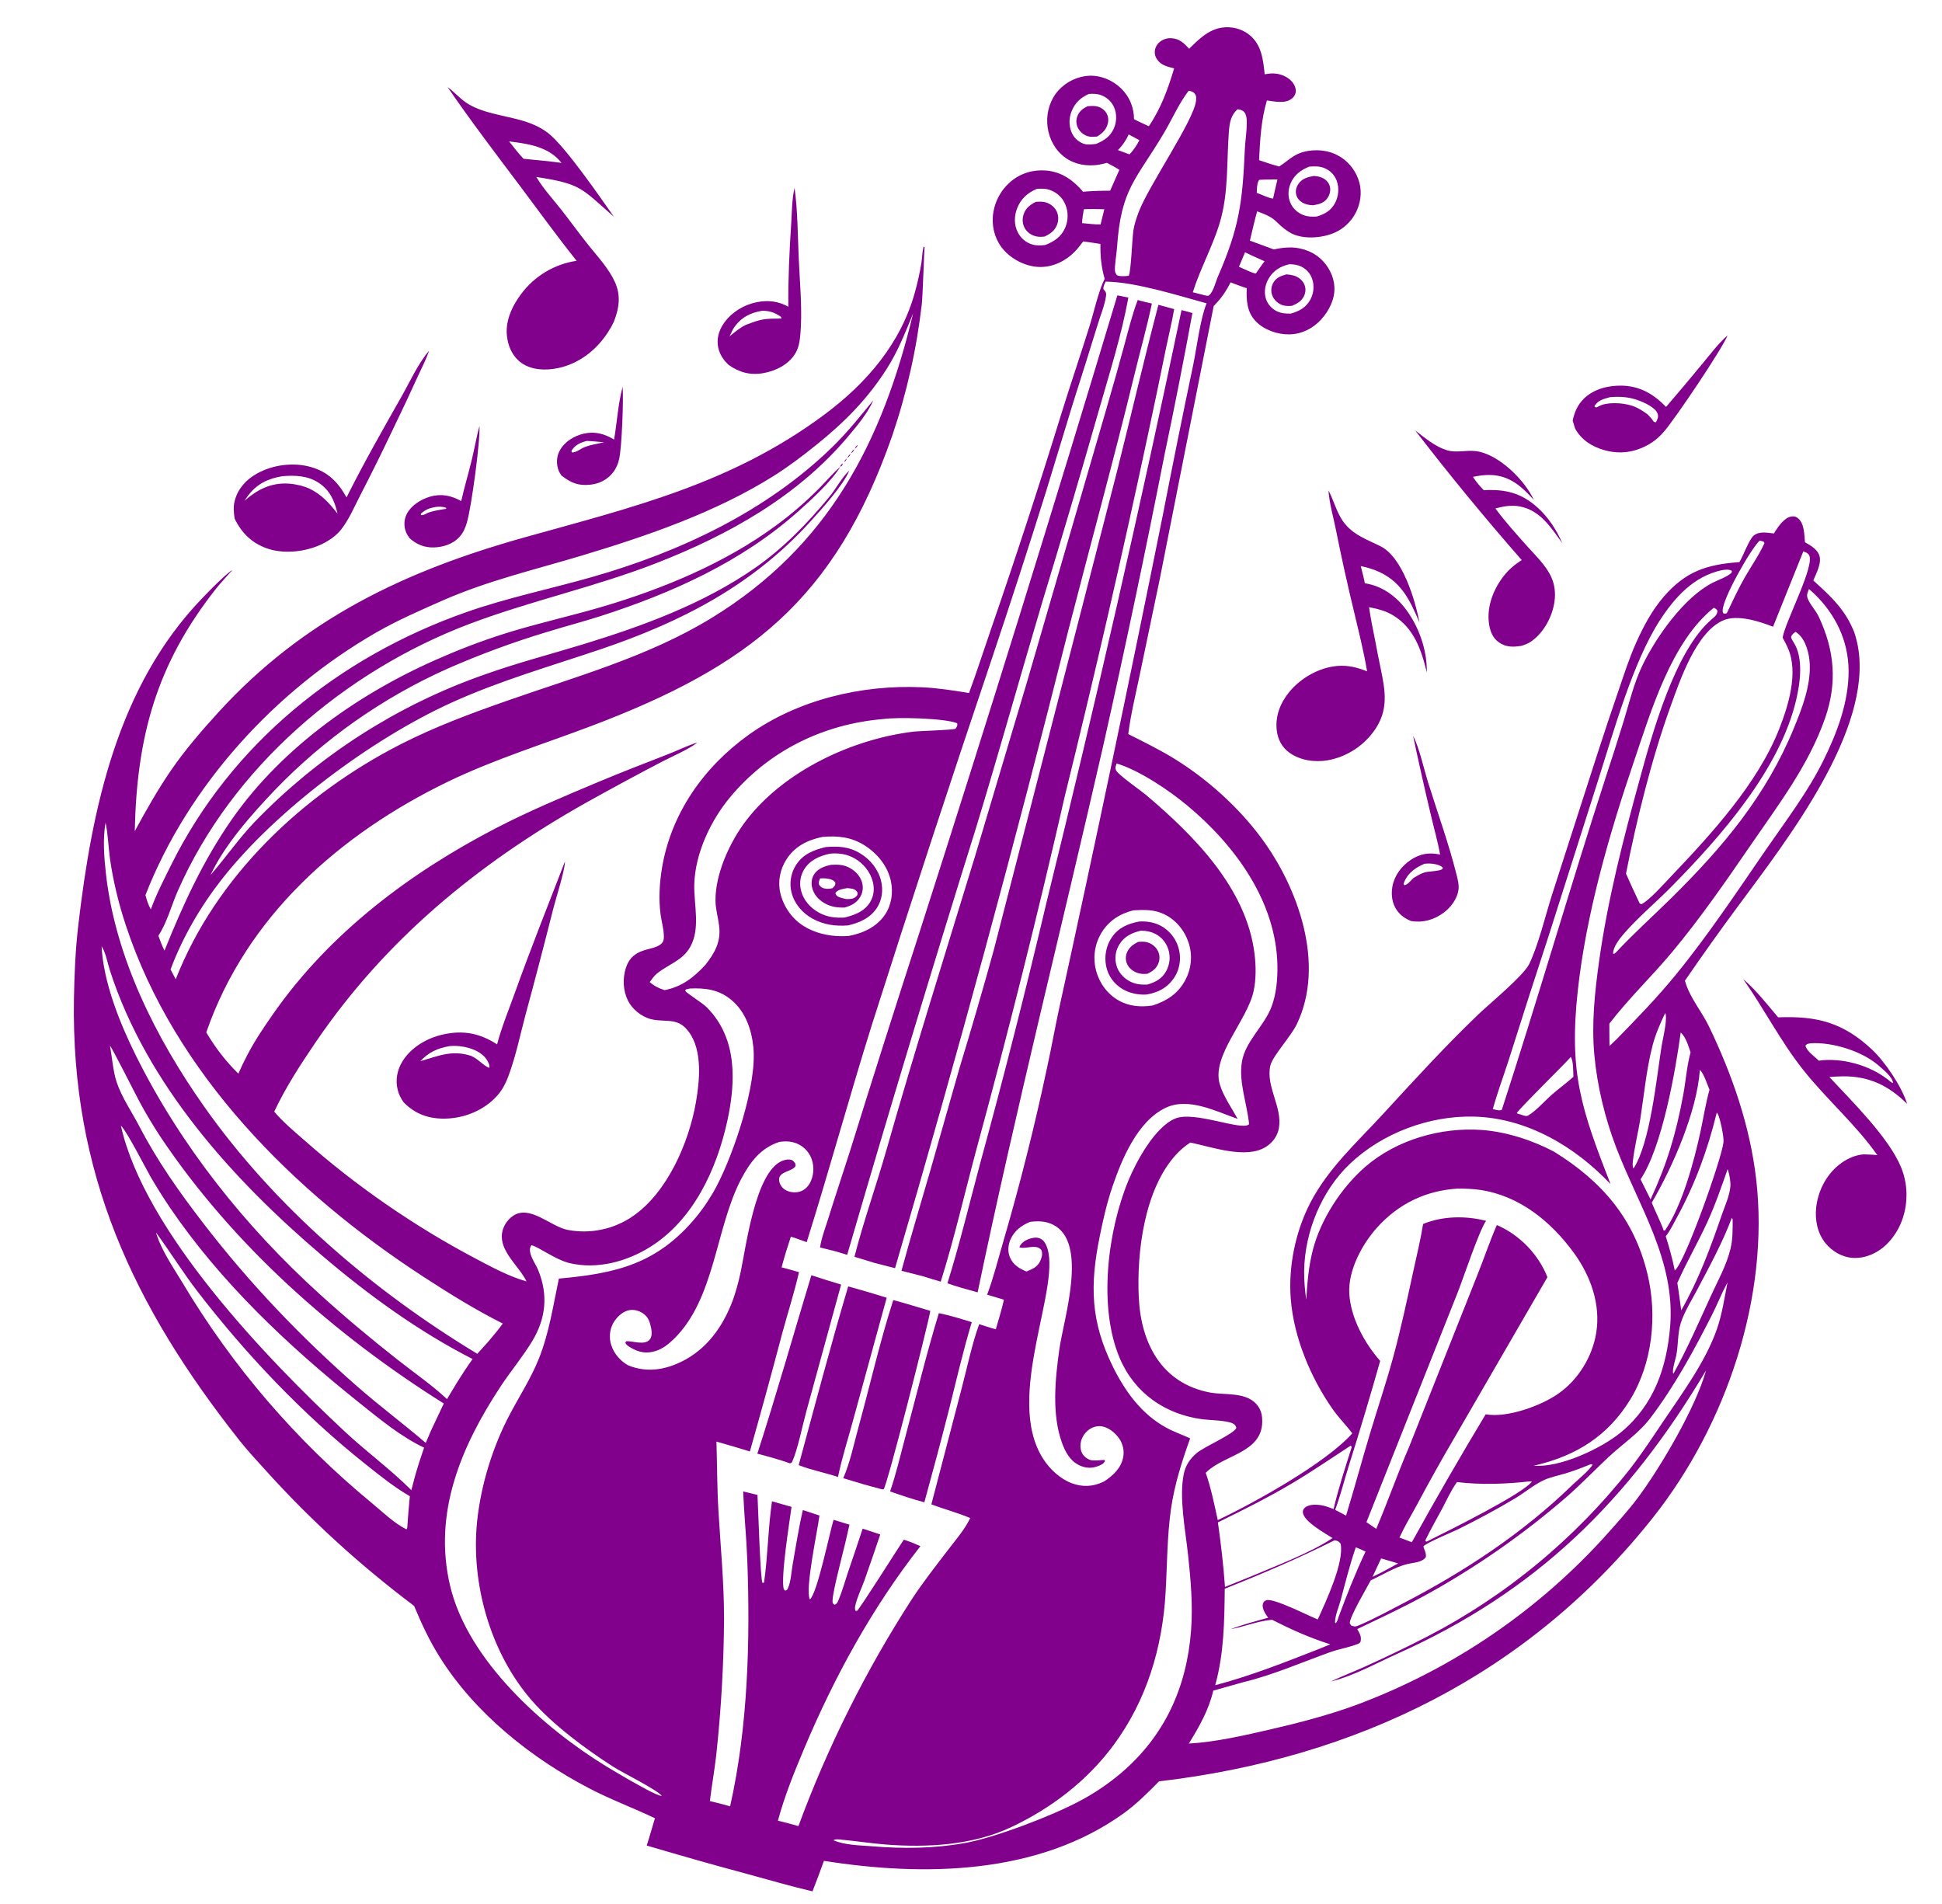 <svg width="51" height="50" viewBox="0 0 51 50" fill="none" xmlns="http://www.w3.org/2000/svg">
<g clip-path="url(#clip0_12251_9552)">
<path d="M6.26 28.195C6.332 28.03 6.41 27.867 6.494 27.707C6.696 27.32 6.939 26.961 7.189 26.604C8.666 24.498 10.755 22.927 13.021 21.75C13.893 21.297 14.81 20.915 15.715 20.534C16.324 20.279 16.937 20.043 17.552 19.803C17.805 19.705 18.053 19.58 18.311 19.499C18.12 19.663 17.622 19.878 17.38 20.005C16.694 20.363 16.014 20.731 15.338 21.109C12.528 22.7 10.123 24.679 8.295 27.362C7.898 27.945 7.502 28.552 7.202 29.192C7.426 29.46 7.709 29.695 7.971 29.925C8.315 30.23 8.668 30.523 9.029 30.807C9.391 31.09 9.76 31.362 10.138 31.623C10.516 31.884 10.901 32.134 11.293 32.373C11.686 32.611 12.085 32.837 12.491 33.052C12.922 33.279 13.357 33.517 13.828 33.651C13.636 33.254 13.122 32.87 13.183 32.394C13.205 32.215 13.319 32.036 13.466 31.934C13.913 31.623 14.461 32.214 14.912 32.299C14.949 32.306 14.986 32.312 15.023 32.317C15.06 32.322 15.097 32.326 15.134 32.329C15.171 32.333 15.209 32.335 15.246 32.337C15.284 32.338 15.321 32.339 15.358 32.338C15.396 32.338 15.433 32.336 15.47 32.334C15.508 32.332 15.545 32.329 15.582 32.325C15.62 32.32 15.656 32.315 15.694 32.309C15.73 32.303 15.767 32.297 15.804 32.289C15.84 32.281 15.877 32.273 15.913 32.263C15.949 32.254 15.985 32.243 16.021 32.232C16.056 32.22 16.092 32.208 16.127 32.195C16.162 32.182 16.196 32.168 16.231 32.153C16.265 32.139 16.299 32.123 16.333 32.106C16.366 32.09 16.399 32.073 16.432 32.055C16.465 32.036 16.497 32.018 16.529 31.998C16.561 31.978 16.592 31.958 16.623 31.936C17.527 31.312 18.09 30.007 18.275 28.954C18.373 28.39 18.455 27.595 18.092 27.101C17.818 26.728 17.553 26.842 17.161 26.778C16.921 26.739 16.678 26.568 16.544 26.367C16.387 26.131 16.348 25.815 16.405 25.54C16.549 24.845 17.107 24.997 17.353 24.796C17.419 24.742 17.432 24.691 17.434 24.609C17.438 24.412 17.374 24.209 17.348 24.014C17.296 23.624 17.319 23.199 17.382 22.812C17.617 21.367 18.479 20.146 19.657 19.3C20.949 18.374 22.63 17.977 24.205 18.048C24.623 18.067 25.036 18.132 25.448 18.199C25.648 17.659 25.822 17.112 26.01 16.568C26.666 14.668 27.29 12.758 27.882 10.837C28.117 10.079 28.374 9.328 28.611 8.571C28.727 8.2 28.844 7.654 29.01 7.322C28.92 7 28.895 6.739 28.899 6.406C28.749 6.38 28.597 6.361 28.447 6.339C28.377 6.433 28.306 6.525 28.225 6.609C27.988 6.853 27.653 7.016 27.31 7.011C26.966 7.007 26.605 6.832 26.374 6.58C26.157 6.344 26.055 6.031 26.072 5.713C26.073 5.691 26.075 5.668 26.077 5.646C26.08 5.624 26.083 5.601 26.086 5.579C26.09 5.557 26.094 5.535 26.099 5.513C26.104 5.491 26.109 5.469 26.114 5.448C26.12 5.426 26.127 5.404 26.133 5.383C26.14 5.362 26.148 5.34 26.156 5.319C26.163 5.298 26.172 5.278 26.181 5.257C26.19 5.236 26.199 5.216 26.209 5.196C26.219 5.176 26.23 5.156 26.241 5.136C26.252 5.117 26.263 5.098 26.275 5.079C26.287 5.059 26.299 5.041 26.312 5.022C26.325 5.004 26.338 4.986 26.352 4.968C26.366 4.95 26.38 4.933 26.395 4.916C26.409 4.899 26.424 4.882 26.44 4.866C26.455 4.85 26.471 4.834 26.488 4.819C26.504 4.803 26.52 4.788 26.538 4.773C26.802 4.547 27.136 4.449 27.48 4.479C27.882 4.514 28.192 4.738 28.443 5.035C28.681 5.015 28.915 5.008 29.154 5.008L29.396 4.46C29.292 4.391 29.18 4.335 29.07 4.276C28.963 4.306 28.849 4.331 28.738 4.339C28.431 4.362 28.126 4.281 27.893 4.074C27.654 3.863 27.518 3.552 27.502 3.235C27.486 2.925 27.587 2.603 27.798 2.372C28.006 2.144 28.307 1.999 28.617 1.989C28.922 1.979 29.228 2.112 29.444 2.324C29.665 2.541 29.779 2.822 29.781 3.129C29.908 3.197 30.04 3.255 30.17 3.315C30.493 2.841 30.67 2.34 30.835 1.796C30.69 1.757 30.538 1.728 30.431 1.615C30.365 1.545 30.322 1.458 30.326 1.36C30.33 1.263 30.374 1.176 30.446 1.111C30.53 1.035 30.647 0.997 30.76 1.003C30.976 1.014 31.09 1.133 31.229 1.28C31.478 1.036 31.728 0.78 32.09 0.725C32.341 0.687 32.61 0.755 32.809 0.914C33.134 1.175 33.172 1.568 33.213 1.951C33.285 1.936 33.364 1.928 33.438 1.929C33.619 1.932 33.816 2.01 33.934 2.15C33.998 2.226 34.045 2.333 34.025 2.434C34.012 2.498 33.969 2.559 33.916 2.597C33.735 2.728 33.473 2.664 33.271 2.638C33.119 3.147 33.09 3.679 33.065 4.206C33.24 4.267 33.415 4.325 33.595 4.372C33.742 4.28 33.868 4.159 34.02 4.075C34.285 3.929 34.654 3.911 34.938 3.999C34.956 4.005 34.974 4.011 34.992 4.018C35.01 4.025 35.028 4.032 35.046 4.039C35.064 4.047 35.081 4.055 35.099 4.064C35.116 4.072 35.133 4.081 35.15 4.091C35.167 4.1 35.183 4.11 35.2 4.12C35.216 4.13 35.232 4.141 35.248 4.152C35.264 4.163 35.279 4.175 35.295 4.186C35.31 4.198 35.325 4.211 35.34 4.223C35.354 4.236 35.368 4.249 35.382 4.262C35.396 4.275 35.41 4.289 35.423 4.303C35.437 4.317 35.45 4.331 35.462 4.346C35.475 4.361 35.487 4.376 35.499 4.391C35.511 4.406 35.522 4.422 35.533 4.438C35.544 4.454 35.554 4.47 35.565 4.486C35.575 4.502 35.585 4.519 35.594 4.536C35.603 4.553 35.612 4.57 35.621 4.587C35.752 4.851 35.768 5.14 35.675 5.419C35.669 5.437 35.662 5.455 35.655 5.473C35.648 5.491 35.641 5.509 35.633 5.526C35.625 5.544 35.617 5.561 35.608 5.578C35.6 5.596 35.59 5.612 35.581 5.629C35.571 5.646 35.561 5.662 35.551 5.679C35.541 5.695 35.53 5.711 35.519 5.726C35.508 5.742 35.496 5.757 35.484 5.772C35.472 5.787 35.46 5.802 35.447 5.817C35.434 5.831 35.422 5.845 35.408 5.859C35.395 5.873 35.381 5.886 35.367 5.899C35.353 5.913 35.339 5.925 35.324 5.938C35.309 5.95 35.294 5.962 35.279 5.974C35.264 5.985 35.248 5.997 35.232 6.008C35.216 6.018 35.2 6.029 35.184 6.039C35.167 6.049 35.151 6.059 35.134 6.068C35.117 6.077 35.1 6.086 35.083 6.094C34.746 6.259 34.187 6.302 33.862 6.099C33.455 5.844 33.594 5.752 33.014 5.55C32.943 5.803 32.887 6.063 32.824 6.319C33.034 6.397 33.244 6.475 33.454 6.551C33.564 6.524 33.68 6.509 33.792 6.501C34.104 6.477 34.437 6.578 34.672 6.787C34.884 6.976 35.031 7.255 35.044 7.54C35.059 7.855 34.901 8.166 34.692 8.394C34.474 8.63 34.183 8.775 33.86 8.781C33.548 8.787 33.194 8.663 32.977 8.436C32.745 8.194 32.729 7.883 32.742 7.568C32.599 7.525 32.457 7.467 32.317 7.415C32.193 7.661 32.066 7.841 31.873 8.037L30.459 15.196L29.928 17.737C29.822 18.246 29.694 18.763 29.63 19.278C30.034 19.481 30.44 19.68 30.826 19.916C31.691 20.446 32.517 21.188 33.121 22.002C34.096 23.315 34.814 25.328 34.053 26.902C33.902 27.216 33.415 27.738 33.36 27.987C33.239 28.537 33.682 29.073 33.586 29.624C33.549 29.831 33.427 30 33.251 30.113C32.731 30.45 31.826 30.119 31.26 30.004C31.19 30.05 31.122 30.099 31.058 30.154C30.994 30.208 30.934 30.267 30.878 30.329C30.052 31.238 29.846 32.892 29.907 34.088C29.967 35.286 30.514 36.329 31.774 36.568C32.152 36.639 32.664 36.555 32.962 36.839C33.109 36.98 33.151 37.142 33.148 37.341C33.136 38.147 32.158 38.203 31.69 38.652L31.664 38.677C31.805 39.082 31.889 39.5 31.98 39.919C32.948 39.461 34.825 38.418 35.513 37.641C35.354 37.427 35.163 37.239 35.008 37.02C34.424 36.192 33.975 35.121 33.897 34.105C33.832 33.256 34.021 32.339 34.412 31.584C34.882 30.677 35.649 29.987 36.332 29.243C37.14 28.364 37.963 27.462 38.826 26.637C39.115 26.36 40.003 25.629 40.157 25.321C40.391 24.85 40.587 24.038 40.754 23.512L41.935 19.844C42.122 19.262 42.316 18.684 42.515 18.105C42.656 17.692 42.79 17.274 42.969 16.875C43.16 16.448 43.389 16.019 43.698 15.663C44.275 15 44.831 14.822 45.679 14.762C45.782 14.596 45.937 14.156 46.059 14.062C46.213 13.944 46.407 13.991 46.586 14.009C46.6 13.984 46.615 13.96 46.631 13.935C46.718 13.802 46.876 13.584 47.05 13.563C47.114 13.555 47.164 13.565 47.215 13.606C47.387 13.744 47.382 14.039 47.401 14.24C47.535 14.316 47.701 14.409 47.767 14.556C47.861 14.767 47.699 15.047 47.62 15.244C48.085 15.665 48.46 16.007 48.697 16.608C48.737 16.73 48.771 16.858 48.793 16.983C49.184 19.182 46.907 22.087 45.657 23.779C45.176 24.428 44.707 25.086 44.249 25.753C44.367 26.191 44.683 26.547 44.879 26.952C45.488 28.218 45.955 29.558 46.119 30.959C46.48 34.048 45.33 37.428 43.417 39.843C40.141 43.981 35.621 46.17 30.437 46.78C30.147 47.075 29.858 47.365 29.523 47.609C27.275 49.238 24.27 49.284 21.638 48.867C21.542 49.135 21.441 49.402 21.337 49.668C20.759 49.533 20.186 49.365 19.614 49.209C18.734 48.973 17.857 48.724 16.984 48.465C17.061 48.228 17.128 47.986 17.2 47.748C16.636 47.48 16.051 47.262 15.495 46.974C13.952 46.173 12.475 44.995 11.545 43.511C11.279 43.086 11.067 42.636 10.876 42.173C10.524 41.908 10.178 41.635 9.839 41.354C9.499 41.073 9.167 40.784 8.841 40.487C8.516 40.19 8.198 39.885 7.887 39.573C7.576 39.261 7.273 38.941 6.978 38.614C6.745 38.356 6.504 38.099 6.288 37.826C3.497 34.294 1.864 30.807 1.942 26.228C1.953 25.584 1.981 24.946 2.055 24.306C2.413 21.233 3.087 18.015 5.309 15.712C5.551 15.462 5.8 15.2 6.073 14.984L6.087 15.006L6.095 14.976C5.955 15.139 5.806 15.292 5.672 15.461C4.109 17.44 3.592 19.341 3.539 21.827C3.835 21.284 4.136 20.747 4.486 20.237C4.86 19.693 5.288 19.196 5.732 18.709C7.975 16.251 10.635 14.989 13.797 14.106C16.647 13.31 19.208 12.7 21.64 10.895C22.752 10.07 23.662 9.019 24.032 7.658C24.099 7.413 24.156 7.16 24.197 6.909C24.219 6.775 24.218 6.624 24.251 6.495C24.255 6.481 24.262 6.469 24.267 6.456L24.247 6.491L24.281 6.483C24.273 6.5 24.233 7.757 24.209 7.979C24.175 8.273 24.133 8.566 24.084 8.858C24.035 9.15 23.978 9.44 23.913 9.729C23.848 10.017 23.776 10.304 23.696 10.589C23.616 10.874 23.528 11.156 23.433 11.437C21.933 15.74 19.679 17.495 15.526 19.066C14.269 19.542 12.965 19.945 11.754 20.532C8.919 21.907 6.468 24.071 5.417 27.111C5.475 27.21 5.536 27.307 5.601 27.402C5.665 27.498 5.732 27.59 5.803 27.681C5.873 27.772 5.946 27.86 6.023 27.946C6.099 28.032 6.178 28.115 6.26 28.195ZM3.961 23.883C4.107 23.479 4.306 23.094 4.497 22.71C6.08 19.526 8.905 17.252 12.237 16.079C13.319 15.698 14.445 15.468 15.546 15.154C17.855 14.496 20.136 13.425 21.87 11.728C22.255 11.352 22.597 10.924 22.936 10.509C22.786 10.852 22.525 11.16 22.286 11.446C20.965 13.027 19.14 14.045 17.245 14.785C15.641 15.411 13.952 15.773 12.344 16.379C9.06 17.617 6.093 20.155 4.669 23.396C4.502 23.774 4.387 24.229 4.159 24.572C4.207 24.707 4.255 24.836 4.32 24.964C4.807 23.752 5.343 22.585 6.094 21.51C7.428 19.599 9.504 18.153 11.627 17.249C12.232 16.985 12.85 16.759 13.482 16.569C14.257 16.338 15.047 16.16 15.822 15.932C17.403 15.466 19.031 14.792 20.366 13.81C20.77 13.515 21.149 13.189 21.502 12.834C21.69 12.646 21.866 12.432 22.067 12.259C21.827 12.648 21.308 13.123 20.959 13.433C19.471 14.758 17.643 15.577 15.76 16.183C15.303 16.329 14.837 16.45 14.379 16.592C13.482 16.861 12.605 17.185 11.748 17.562C11.535 17.657 11.326 17.757 11.118 17.862C10.911 17.967 10.707 18.077 10.504 18.192C10.302 18.307 10.103 18.427 9.907 18.551C9.711 18.675 9.518 18.805 9.327 18.938C9.137 19.072 8.951 19.21 8.767 19.353C8.584 19.496 8.404 19.643 8.227 19.794C8.051 19.945 7.878 20.101 7.709 20.26C7.54 20.42 7.375 20.584 7.214 20.751C6.609 21.389 5.899 22.183 5.529 22.98C5.92 22.529 6.263 22.032 6.674 21.599C6.779 21.49 6.886 21.382 6.994 21.276C7.102 21.17 7.212 21.065 7.323 20.962C7.435 20.859 7.547 20.758 7.662 20.658C7.776 20.559 7.892 20.461 8.009 20.364C8.126 20.268 8.245 20.174 8.365 20.081C8.485 19.988 8.606 19.897 8.729 19.808C8.852 19.719 8.975 19.631 9.101 19.546C9.226 19.46 9.352 19.376 9.48 19.295C9.608 19.213 9.737 19.133 9.867 19.055C9.997 18.977 10.128 18.901 10.26 18.826C10.393 18.752 10.526 18.68 10.66 18.61C10.795 18.539 10.93 18.471 11.066 18.405C11.203 18.338 11.34 18.274 11.479 18.212C11.617 18.15 11.756 18.089 11.896 18.031C12.036 17.973 12.177 17.917 12.319 17.863C12.46 17.809 12.603 17.757 12.746 17.707C13.592 17.405 14.467 17.179 15.325 16.916C16.89 16.437 18.467 15.858 19.822 14.919C20.568 14.401 21.207 13.742 21.783 13.043C21.959 12.83 22.105 12.541 22.304 12.356C22.154 12.733 21.578 13.37 21.29 13.688C19.761 15.375 17.889 16.337 15.751 17.058C14.433 17.503 13.106 17.882 11.837 18.461C9.754 19.412 7.243 21.281 5.831 23.083C5.271 23.797 4.796 24.609 4.479 25.459L4.615 25.716C5.681 23.002 7.953 20.86 10.518 19.547C11.416 19.088 12.359 18.738 13.309 18.405C15.134 17.764 17.036 17.243 18.699 16.221C21.749 14.349 23.166 11.626 23.98 8.231C23.777 8.725 23.586 9.213 23.299 9.667C22.795 10.465 22.177 11.09 21.444 11.678C21.081 11.969 20.711 12.252 20.317 12.499C18.794 13.455 17.002 14.071 15.288 14.587C14.059 14.957 12.815 15.246 11.635 15.765C11.048 16.023 10.441 16.288 9.885 16.607C7.223 18.135 4.941 20.634 3.819 23.507C3.856 23.641 3.893 23.759 3.961 23.883ZM4.097 32.367C4.104 32.392 4.111 32.417 4.119 32.442C4.27 32.883 4.553 33.287 4.792 33.685C4.955 33.959 5.125 34.23 5.3 34.496C5.475 34.763 5.655 35.026 5.842 35.285C6.028 35.544 6.22 35.799 6.417 36.05C6.615 36.3 6.817 36.547 7.025 36.789C7.233 37.031 7.446 37.268 7.664 37.501C7.882 37.734 8.105 37.962 8.333 38.185C8.561 38.409 8.794 38.627 9.031 38.84C9.268 39.053 9.51 39.262 9.756 39.464C10.041 39.7 10.342 39.995 10.673 40.162L10.695 40.126C10.713 39.848 10.735 39.569 10.763 39.291C10.344 39.049 9.983 38.755 9.605 38.455C7.97 37.157 6.466 35.575 5.192 33.921C4.804 33.418 4.472 32.878 4.097 32.367ZM34.957 44.154C35.237 44.02 35.53 43.908 35.813 43.781C36.378 43.527 36.935 43.259 37.485 42.976C37.614 42.909 37.741 42.841 37.868 42.771C37.994 42.701 38.12 42.63 38.245 42.556C38.369 42.483 38.493 42.408 38.615 42.332C38.738 42.255 38.86 42.177 38.98 42.097C39.101 42.017 39.22 41.936 39.339 41.853C39.457 41.77 39.575 41.686 39.691 41.6C39.807 41.514 39.922 41.426 40.036 41.337C40.15 41.248 40.262 41.157 40.374 41.065C40.485 40.973 40.596 40.88 40.704 40.785C40.813 40.69 40.921 40.593 41.028 40.495C41.134 40.397 41.239 40.298 41.343 40.198C41.447 40.097 41.549 39.995 41.65 39.892C41.751 39.788 41.851 39.684 41.949 39.577C42.048 39.471 42.145 39.364 42.24 39.256C42.335 39.147 42.429 39.037 42.522 38.926C42.614 38.815 42.706 38.703 42.795 38.589C43.114 38.182 43.397 37.747 43.686 37.318C44.187 36.576 44.797 35.746 45.091 34.897C45.226 34.506 45.288 34.083 45.367 33.678L45.353 33.704C45.211 33.967 45.102 34.248 44.967 34.515C44.494 35.449 43.982 36.392 43.348 37.23C43.036 37.643 42.617 37.914 42.244 38.262C41.876 38.607 41.533 38.967 41.152 39.3C40.86 39.553 40.562 39.798 40.257 40.035C39.951 40.272 39.64 40.501 39.323 40.721C39.005 40.941 38.682 41.152 38.353 41.355C38.025 41.558 37.691 41.752 37.351 41.936C36.792 42.239 36.217 42.506 35.644 42.781C35.708 42.898 35.764 42.979 35.728 43.117C35.703 43.156 35.677 43.164 35.635 43.18C35.406 43.267 35.163 43.305 34.932 43.387C34.181 43.656 33.425 43.99 32.647 44.176L31.863 44.397C31.743 44.908 31.493 45.345 31.22 45.788C31.935 45.746 32.686 45.572 33.383 45.411C34.119 45.241 34.888 45.04 35.599 44.78C35.757 44.721 35.915 44.66 36.072 44.596C36.229 44.532 36.385 44.466 36.539 44.398C36.694 44.329 36.848 44.259 37.001 44.185C37.153 44.112 37.305 44.037 37.455 43.959C37.605 43.881 37.755 43.801 37.903 43.719C38.05 43.637 38.197 43.552 38.342 43.465C38.488 43.379 38.632 43.29 38.774 43.199C38.917 43.107 39.058 43.014 39.198 42.919C39.338 42.823 39.476 42.726 39.613 42.626C39.75 42.526 39.885 42.425 40.019 42.321C40.153 42.217 40.285 42.111 40.415 42.003C40.546 41.896 40.675 41.786 40.802 41.674C40.929 41.562 41.054 41.449 41.178 41.333C41.302 41.218 41.424 41.1 41.544 40.981C41.664 40.862 41.782 40.741 41.899 40.618C42.015 40.495 42.13 40.37 42.242 40.244C42.5 39.954 42.764 39.663 42.997 39.353C43.606 38.542 44.536 36.957 44.804 35.987C42.771 39.406 40.359 41.79 36.695 43.43C36.155 43.672 35.554 44.006 34.985 44.148C34.975 44.15 34.966 44.152 34.957 44.154ZM31.215 2.384C30.96 2.717 30.784 3.126 30.571 3.486C29.83 4.737 29.44 4.936 29.334 6.508C29.325 6.643 29.263 7.017 29.282 7.123C29.29 7.166 29.305 7.19 29.33 7.225C29.398 7.261 29.474 7.252 29.549 7.251L29.644 7.242C29.703 7.119 29.732 6.264 29.765 6.051C29.789 5.891 29.842 5.735 29.898 5.584C30.16 4.877 31.352 3.173 31.411 2.641C31.415 2.601 31.418 2.539 31.401 2.502C31.372 2.44 31.342 2.419 31.278 2.396C31.259 2.39 31.235 2.387 31.215 2.384ZM28.595 2.467C28.382 2.562 28.234 2.697 28.144 2.917C28.071 3.095 28.066 3.299 28.142 3.477C28.201 3.615 28.308 3.716 28.447 3.771C28.553 3.812 28.674 3.79 28.785 3.78C28.996 3.69 29.157 3.589 29.253 3.369C29.327 3.202 29.332 3 29.263 2.83C29.198 2.672 29.073 2.557 28.914 2.498C28.813 2.461 28.702 2.459 28.595 2.467ZM32.5 2.87C32.321 3.025 32.289 3.234 32.272 3.459C32.212 4.26 32.267 5.07 32.033 5.849C31.846 6.475 31.52 7.052 31.325 7.675L31.621 7.75C31.659 7.757 31.72 7.783 31.751 7.757C31.866 7.663 31.925 7.399 31.985 7.262C32.548 5.972 32.63 5.301 32.691 3.93C32.701 3.699 32.742 3.462 32.742 3.233C32.743 3.133 32.739 2.99 32.652 2.921C32.606 2.886 32.555 2.876 32.5 2.87ZM29.641 3.531C29.568 3.692 29.483 3.814 29.359 3.942L29.663 4.054C29.771 3.939 29.852 3.821 29.922 3.681L29.641 3.531ZM34.385 4.375C34.161 4.464 33.987 4.592 33.891 4.821C33.826 4.976 33.818 5.154 33.882 5.312C33.946 5.471 34.072 5.589 34.232 5.649C34.349 5.693 34.458 5.694 34.581 5.686C34.79 5.623 34.951 5.534 35.059 5.334C35.154 5.156 35.174 4.938 35.105 4.748C35.098 4.729 35.091 4.712 35.082 4.695C35.074 4.677 35.065 4.66 35.054 4.644C35.044 4.628 35.033 4.612 35.022 4.597C35.01 4.582 34.998 4.567 34.984 4.553C34.971 4.539 34.957 4.526 34.943 4.513C34.928 4.5 34.913 4.489 34.898 4.477C34.882 4.466 34.866 4.456 34.849 4.447C34.832 4.437 34.815 4.429 34.797 4.421C34.662 4.36 34.53 4.366 34.385 4.375ZM33.069 4.723C33.006 4.801 33.01 4.963 33.004 5.065C33.125 5.104 33.316 5.208 33.433 5.214C33.469 5.047 33.508 4.879 33.548 4.712C33.389 4.714 33.228 4.712 33.069 4.723ZM27.231 4.959C26.982 5.064 26.808 5.221 26.709 5.477C26.632 5.676 26.63 5.898 26.724 6.091C26.802 6.252 26.939 6.371 27.111 6.421C27.219 6.453 27.34 6.449 27.452 6.433C27.686 6.342 27.867 6.221 27.973 5.983C27.983 5.959 27.992 5.934 28 5.909C28.008 5.884 28.015 5.859 28.02 5.833C28.026 5.807 28.03 5.781 28.033 5.755C28.035 5.729 28.037 5.703 28.037 5.676C28.037 5.65 28.036 5.624 28.034 5.598C28.031 5.572 28.028 5.546 28.023 5.52C28.018 5.494 28.011 5.468 28.004 5.443C27.996 5.418 27.987 5.393 27.977 5.369C27.901 5.189 27.765 5.062 27.583 4.993C27.467 4.949 27.353 4.952 27.231 4.959ZM28.463 5.495C28.443 5.616 28.422 5.736 28.416 5.859C28.576 5.872 28.744 5.898 28.903 5.894L29.001 5.495C28.821 5.49 28.642 5.483 28.463 5.495ZM32.697 6.624L32.537 7.006C32.62 7.037 32.928 7.196 32.985 7.179L32.992 7.167C33.064 7.064 33.134 6.96 33.209 6.86C33.038 6.783 32.864 6.709 32.697 6.624ZM33.857 6.939C33.629 6.993 33.447 7.1 33.323 7.305C33.232 7.456 33.192 7.638 33.235 7.811C33.273 7.963 33.371 8.085 33.508 8.161C33.632 8.23 33.757 8.237 33.896 8.236C34.119 8.172 34.292 8.083 34.41 7.872C34.42 7.852 34.43 7.832 34.439 7.811C34.448 7.79 34.456 7.769 34.463 7.748C34.469 7.726 34.475 7.704 34.48 7.682C34.484 7.66 34.488 7.638 34.49 7.615C34.493 7.593 34.494 7.57 34.494 7.548C34.495 7.525 34.494 7.503 34.492 7.48C34.49 7.458 34.487 7.435 34.483 7.413C34.478 7.391 34.473 7.369 34.467 7.347C34.421 7.195 34.322 7.077 34.18 7.004C34.078 6.952 33.97 6.94 33.857 6.939ZM29.034 7.395C29.005 7.466 28.968 7.521 28.978 7.597C28.987 7.606 28.996 7.614 29.004 7.624C29.043 7.67 29.055 7.703 29.047 7.764C29.015 8.011 28.897 8.291 28.824 8.532C28.614 9.213 28.401 9.894 28.183 10.573L27.465 12.927C27.01 14.381 26.54 15.83 26.055 17.275C24.974 20.48 23.921 23.695 22.895 26.918C22.302 28.812 21.779 30.727 21.185 32.62C21.047 32.572 20.909 32.516 20.769 32.476C20.68 32.743 20.598 33.008 20.526 33.281C20.678 33.323 20.832 33.362 20.983 33.408C20.858 33.952 20.686 34.484 20.54 35.023C20.267 36.057 19.985 37.087 19.693 38.116C19.401 38.026 19.109 37.94 18.815 37.857C18.834 38.459 18.831 39.066 18.867 39.667C18.923 40.613 19.014 41.553 19.015 42.502C19.007 43.7 18.939 44.894 18.81 46.085C18.764 46.491 18.693 46.892 18.642 47.297C18.821 47.338 18.997 47.385 19.174 47.435C19.644 45.349 19.705 43.076 19.624 40.943C19.601 40.35 19.54 39.759 19.517 39.166L19.892 39.258C19.909 39.528 19.967 41.501 20.024 41.569L20.065 41.559C20.166 40.854 20.17 40.133 20.274 39.425L20.787 39.572C20.737 39.947 20.498 41.421 20.583 41.736L20.621 41.771C20.669 41.756 20.671 41.751 20.692 41.707C20.77 41.541 20.782 41.281 20.814 41.098C20.899 40.619 20.974 40.128 21.085 39.655C21.23 39.704 21.375 39.752 21.52 39.798C21.47 40.203 21.136 41.733 21.268 42.003C21.463 41.848 21.782 40.265 21.891 39.911L22.308 40.039C22.253 40.273 22.204 40.511 22.142 40.743C22.097 40.952 21.819 41.968 21.87 42.103L21.917 42.143C21.986 42.116 21.997 42.075 22.025 42.007C22.118 41.789 22.183 41.548 22.258 41.323C22.393 40.93 22.525 40.537 22.655 40.143L23.117 40.296C22.979 40.7 22.843 41.106 22.699 41.509C22.62 41.728 22.507 41.945 22.459 42.175C22.45 42.218 22.449 42.258 22.467 42.3L22.504 42.305C22.589 42.237 23.567 40.683 23.735 40.433C23.886 40.48 24.027 40.538 24.172 40.603C22.904 42.22 21.91 44.039 21.114 45.93C20.856 46.542 20.602 47.171 20.429 47.813C20.611 47.855 20.789 47.903 20.968 47.955C21.161 47.433 21.367 46.917 21.588 46.407C21.809 45.898 22.043 45.394 22.292 44.897C22.54 44.4 22.802 43.91 23.077 43.427C23.352 42.945 23.641 42.47 23.942 42.003C24.239 41.55 24.573 41.127 24.901 40.697C25.101 40.433 25.338 40.165 25.479 39.865C25.145 39.723 24.798 39.633 24.459 39.506L25.258 36.448C25.403 35.895 25.521 35.311 25.715 34.774C25.86 34.819 26.005 34.87 26.152 34.908C26.225 34.65 26.308 34.392 26.365 34.131L25.924 33.999C26.097 33.539 26.213 33.062 26.352 32.59C26.792 31.085 27.174 29.564 27.499 28.03C27.617 27.493 27.712 26.951 27.83 26.414C28.769 22.129 29.671 17.836 30.536 13.535C30.794 12.21 31.061 10.886 31.339 9.565C31.425 9.144 31.53 8.329 31.688 7.966C30.919 7.756 29.822 7.405 29.034 7.395ZM46.21 14.198C45.967 14.431 45.233 15.729 45.24 16.036C45.241 16.073 45.243 16.074 45.253 16.104C45.3 16.116 45.295 16.118 45.348 16.104C45.5 15.789 45.646 15.467 45.821 15.163C45.989 14.868 46.198 14.573 46.337 14.264L46.317 14.223C46.282 14.214 46.247 14.203 46.21 14.198ZM47.357 14.482L46.563 16.458C46.206 16.318 45.626 16.129 45.253 16.292C44.542 16.603 44.12 17.863 43.871 18.551C43.377 19.918 42.982 21.515 42.701 22.943C42.817 23.205 42.936 23.464 43.059 23.722L43.102 23.747C43.298 23.661 43.705 23.204 43.878 23.021C44.934 21.913 46.167 20.571 46.73 19.13C46.967 18.524 47.231 17.668 46.959 17.034C46.917 16.935 46.865 16.839 46.815 16.744C46.88 16.327 47.685 14.825 47.505 14.57C47.467 14.517 47.416 14.499 47.357 14.482ZM45.222 14.972C44.484 15.132 43.99 15.676 43.592 16.288C42.885 17.378 42.376 19.212 41.975 20.472L40.7 24.483C40.335 25.596 39.977 26.71 39.624 27.827C39.486 28.258 39.324 28.69 39.204 29.125C39.274 29.14 39.369 29.175 39.435 29.148C39.438 29.147 39.439 29.144 39.441 29.142C40.384 26.24 41.23 23.307 42.172 20.404C42.334 19.911 42.492 19.417 42.645 18.921C42.795 18.425 42.916 17.916 43.144 17.45C43.503 16.715 44.228 15.684 44.98 15.302C45.135 15.223 45.342 15.158 45.471 15.045L45.484 14.992C45.405 14.944 45.312 14.96 45.222 14.972ZM47.505 15.469L47.495 15.495C47.459 15.588 47.439 15.646 47.482 15.741C47.556 15.902 47.687 16.033 47.764 16.197C48.18 17.082 48.252 17.929 47.932 18.853C47.508 20.078 46.716 21.117 45.99 22.173C45.328 23.138 44.661 24.104 43.911 25.004C43.379 25.642 42.769 26.223 42.264 26.882C42.265 27.077 42.264 27.273 42.268 27.469L42.459 27.287C42.992 26.741 43.521 26.195 44.005 25.603C44.861 24.557 45.619 23.412 46.386 22.299C46.905 21.547 47.482 20.79 47.887 19.968C48.246 19.242 48.553 18.429 48.547 17.609C48.542 16.829 48.204 16.134 47.648 15.595C47.602 15.551 47.554 15.509 47.505 15.469ZM45.008 15.959C43.889 16.857 43.357 18.68 42.912 19.989C42.258 21.911 41.652 24.01 41.433 26.032C41.2 28.179 41.532 29.138 42.295 31.095C41.366 30.109 40.095 29.358 38.71 29.323C37.534 29.293 36.3 29.754 35.446 30.567C34.702 31.276 34.264 32.352 34.249 33.375C34.245 33.63 34.27 33.881 34.303 34.133C34.332 33.691 34.365 33.257 34.477 32.826C34.685 32.02 35.223 31.193 35.848 30.647C36.669 29.932 37.842 29.595 38.918 29.674C39.56 29.722 40.248 29.944 40.815 30.246C42.068 31.022 42.917 32.002 43.267 33.464C43.526 34.545 43.398 35.798 42.811 36.756C42.23 37.703 41.407 38.221 40.341 38.476C40.319 38.481 40.297 38.486 40.275 38.49C40.968 38.55 42.068 38.034 42.589 37.597C43.438 36.886 43.773 35.906 43.861 34.83C44.002 33.1 43.031 31.67 42.442 30.13C42.147 29.356 41.944 28.517 41.869 27.692C41.795 26.873 41.88 26.072 41.992 25.262C42.221 23.617 42.629 22.041 43.067 20.444C43.394 19.251 43.988 17.09 44.947 16.267C45.029 16.197 45.096 16.152 45.105 16.037C45.073 15.998 45.054 15.98 45.008 15.959ZM47.153 16.592C47.094 16.639 47.062 16.654 47.036 16.727C47.049 16.786 47.072 16.819 47.104 16.869C47.368 17.282 47.275 17.934 47.17 18.381C46.74 20.211 45.184 21.977 43.896 23.283C43.49 23.695 43.032 24.077 42.652 24.512C42.541 24.64 42.356 24.872 42.362 25.044L42.394 25.047L42.438 25.011C42.901 24.515 43.406 24.062 43.889 23.586C45.248 22.245 46.385 20.894 47.115 19.11C47.328 18.591 47.551 18.012 47.527 17.443C47.516 17.175 47.43 16.816 47.218 16.64C47.184 16.611 47.185 16.613 47.153 16.592ZM23.187 18.883C21.615 19.018 20.194 19.713 19.176 20.932C18.663 21.547 18.254 22.414 18.233 23.224C18.219 23.763 18.405 24.388 18.117 24.883C17.914 25.232 17.54 25.329 17.248 25.57C17.175 25.631 17.119 25.715 17.062 25.79C17.186 25.897 17.301 25.954 17.456 26.002C17.917 25.907 18.208 25.676 18.524 25.339C18.771 25.022 18.936 24.737 18.886 24.318C18.86 24.099 18.793 23.881 18.79 23.66C18.78 22.945 19.175 22.092 19.604 21.536C20.606 20.237 22.389 19.406 23.994 19.213C24.149 19.194 25.029 19.173 25.095 19.136C25.128 19.077 25.152 19.062 25.137 18.993C24.819 18.86 23.561 18.828 23.187 18.883ZM29.324 20.049C29.303 20.122 29.276 20.161 29.312 20.234C29.367 20.348 29.96 20.761 30.098 20.877C31.358 21.943 32.736 23.329 32.946 25.049C32.985 25.372 32.99 25.715 32.92 26.035C32.749 26.804 31.821 27.721 32.03 28.462C32.119 28.779 32.345 29.094 32.503 29.383C31.93 29.183 31.21 28.808 30.613 29.091C29.876 29.44 29.461 30.435 29.214 31.163C29.069 31.589 28.97 32.026 28.881 32.466C28.621 33.745 28.637 34.697 29.227 35.892C29.547 36.54 29.983 37.142 30.63 37.493C30.831 37.603 31.047 37.677 31.255 37.772C31.038 38.379 30.844 38.985 30.752 39.626C30.649 40.349 30.653 41.081 30.611 41.81C30.529 43.264 30.116 44.651 29.24 45.833C28.542 46.774 27.603 47.489 26.547 47.986C25.549 48.456 24.346 48.525 23.256 48.438C22.871 48.408 22.49 48.347 22.105 48.312C22.051 48.306 21.927 48.289 21.89 48.327C22.173 48.453 22.588 48.461 22.897 48.484C23.709 48.553 24.532 48.544 25.336 48.4C26.129 48.259 27.627 47.686 28.357 47.295C28.548 47.194 28.732 47.084 28.911 46.963C29.089 46.843 29.261 46.714 29.426 46.575C30.584 45.593 31.166 44.318 31.28 42.81C31.33 42.151 31.269 41.466 31.198 40.809C31.13 40.177 30.96 39.325 31.088 38.708C31.135 38.48 31.251 38.309 31.426 38.16C31.631 37.985 32.411 37.657 32.469 37.496C32.45 37.44 32.432 37.408 32.375 37.381C32.201 37.297 31.791 37.298 31.585 37.272C30.603 37.144 29.797 36.587 29.406 35.666C28.836 34.323 29.087 32.326 29.633 31.004C29.841 30.499 30.331 29.594 30.863 29.374C31.372 29.163 32.624 29.714 32.803 29.522C32.753 28.992 32.524 28.415 32.615 27.881C32.706 27.343 33.195 26.951 33.389 26.446C33.519 26.108 33.553 25.714 33.547 25.355C33.517 23.677 32.436 22.201 31.192 21.163C30.706 20.757 29.925 20.23 29.324 20.049ZM2.772 21.602C2.697 22.034 2.733 22.504 2.781 22.938C3.027 25.146 4.093 27.259 5.358 29.055C7.213 31.688 9.787 33.891 12.535 35.552C12.629 35.448 12.725 35.344 12.818 35.238C12.949 35.08 13.086 34.925 13.204 34.757C12.475 34.391 11.786 33.962 11.102 33.517C7.723 31.315 4.594 28.206 3.304 24.298C3.119 23.739 2.974 23.149 2.89 22.565C2.845 22.247 2.839 21.916 2.772 21.602ZM21.599 21.978C21.211 22.058 20.878 22.221 20.655 22.565C20.485 22.829 20.421 23.148 20.493 23.454C20.577 23.812 20.806 24.139 21.122 24.328C21.472 24.539 21.882 24.609 22.286 24.579C22.659 24.512 23.023 24.343 23.242 24.019C23.413 23.765 23.46 23.438 23.397 23.141C23.313 22.744 23.043 22.415 22.705 22.2C22.356 21.979 22.002 21.943 21.599 21.978ZM29.764 23.906C29.401 23.997 29.111 24.184 28.916 24.512C28.906 24.53 28.895 24.549 28.886 24.568C28.876 24.586 28.867 24.605 28.858 24.624C28.849 24.644 28.841 24.663 28.833 24.683C28.825 24.702 28.818 24.722 28.811 24.742C28.804 24.762 28.798 24.782 28.792 24.802C28.786 24.822 28.781 24.843 28.776 24.863C28.771 24.884 28.767 24.904 28.763 24.925C28.759 24.945 28.756 24.966 28.753 24.987C28.75 25.008 28.748 25.029 28.746 25.05C28.744 25.071 28.743 25.092 28.742 25.113C28.742 25.134 28.741 25.155 28.742 25.176C28.742 25.197 28.743 25.218 28.744 25.239C28.745 25.26 28.747 25.281 28.75 25.302C28.752 25.323 28.755 25.344 28.758 25.365C28.762 25.386 28.766 25.406 28.77 25.427C28.774 25.448 28.779 25.468 28.785 25.488C28.869 25.816 29.085 26.11 29.381 26.275C29.657 26.43 29.963 26.452 30.27 26.405C30.641 26.285 30.936 26.097 31.125 25.743C31.136 25.724 31.145 25.705 31.154 25.685C31.164 25.666 31.173 25.646 31.181 25.626C31.189 25.606 31.197 25.586 31.204 25.566C31.211 25.546 31.218 25.525 31.224 25.505C31.23 25.484 31.236 25.463 31.241 25.442C31.246 25.422 31.251 25.4 31.255 25.379C31.259 25.358 31.262 25.337 31.265 25.316C31.268 25.294 31.271 25.273 31.273 25.251C31.274 25.23 31.276 25.208 31.276 25.187C31.277 25.165 31.277 25.144 31.277 25.122C31.276 25.101 31.275 25.079 31.274 25.058C31.272 25.036 31.27 25.015 31.268 24.994C31.265 24.972 31.262 24.951 31.258 24.93C31.254 24.909 31.25 24.887 31.245 24.866C31.241 24.845 31.235 24.825 31.229 24.804C31.223 24.783 31.217 24.763 31.21 24.742C31.102 24.424 30.871 24.147 30.565 24.004C30.3 23.88 30.047 23.891 29.764 23.906ZM2.668 24.85C2.714 25.797 3.15 26.876 3.564 27.711C4.741 30.082 6.429 32.199 8.387 33.977C9.049 34.579 9.73 35.147 10.432 35.7C10.863 36.04 11.34 36.368 11.739 36.742L12.017 36.281C12.142 36.08 12.273 35.882 12.411 35.689C10.992 34.964 9.682 34.013 8.47 32.982C6.112 30.978 3.857 28.484 2.887 25.486C2.828 25.305 2.774 25.004 2.668 24.85ZM18.119 25.959L18.015 25.982L17.993 26.017C18.04 26.091 18.436 26.327 18.565 26.457C19.37 27.268 19.325 28.418 19.096 29.457C18.816 30.718 18.206 32.035 17.079 32.743C16.459 33.132 15.679 33.343 14.953 33.169C14.585 33.08 14.126 32.731 13.955 32.699C13.914 32.762 13.908 32.814 13.923 32.888C13.954 33.047 14.076 33.211 14.137 33.363C14.399 34.009 14.336 34.626 13.976 35.221C13.727 35.632 13.411 36.008 13.146 36.41C12.111 37.983 11.368 39.727 11.82 41.642C12.281 43.597 14.261 45.366 15.915 46.382C16.116 46.503 16.317 46.622 16.52 46.739C16.662 46.815 17.262 47.171 17.38 47.16C17.245 46.993 16.354 46.557 16.095 46.39C15.373 45.925 14.519 45.294 13.959 44.648C12.879 43.403 12.363 41.586 12.529 39.959C12.627 39.003 12.941 37.983 13.394 37.132C13.649 36.652 13.947 36.189 14.15 35.683C14.423 35.002 14.526 34.289 14.677 33.577C16.189 33.441 17.265 33.19 18.281 31.962C18.385 31.835 18.482 31.704 18.572 31.567C18.662 31.431 18.746 31.291 18.822 31.146C19.28 30.267 19.881 28.485 19.785 27.505C19.739 27.035 19.577 26.565 19.202 26.255C18.877 25.986 18.522 25.941 18.119 25.959ZM43.731 26.603C43.598 26.878 43.477 27.159 43.399 27.455C43.235 28.086 43.177 28.749 43.076 29.392C43.017 29.764 42.917 30.147 42.879 30.519C42.874 30.569 42.874 30.62 42.89 30.668C42.892 30.674 42.896 30.68 42.899 30.686C43.336 30.011 43.502 28.331 43.631 27.504C43.666 27.278 43.774 26.867 43.746 26.653C43.743 26.628 43.74 26.623 43.731 26.603ZM44.138 27.112C43.999 28.141 43.648 30.125 43.084 30.97C43.173 31.145 43.26 31.321 43.346 31.498C43.784 30.552 44.013 29.779 44.203 28.759C44.272 28.392 44.298 27.993 44.397 27.635C44.336 27.46 44.278 27.243 44.138 27.112ZM2.888 27.462C2.945 27.767 2.966 28.118 3.061 28.41C3.192 28.81 3.468 29.209 3.663 29.585C4.137 30.497 4.712 31.309 5.337 32.121C6.545 33.691 7.881 35.092 9.369 36.398C9.958 36.915 10.587 37.383 11.181 37.892L11.319 37.568C11.43 37.33 11.542 37.093 11.655 36.857C8.777 35.05 6.118 32.696 4.219 29.861C4.028 29.571 3.849 29.273 3.683 28.968C3.564 28.75 2.947 27.518 2.888 27.462ZM41.253 27.755C41.074 27.963 39.863 29.146 39.833 29.233C39.867 29.25 39.887 29.259 39.926 29.265C39.982 29.281 40.072 29.327 40.127 29.296C40.332 29.182 40.58 28.898 40.764 28.738C40.946 28.58 41.143 28.439 41.321 28.277C41.312 28.133 41.324 27.882 41.253 27.755ZM44.642 28.096C44.561 29.196 43.934 30.631 43.378 31.583C43.475 31.828 43.603 32.066 43.691 32.313L43.726 32.312C44.178 31.655 44.485 30.509 44.654 29.733C44.735 29.363 44.791 28.983 44.894 28.618C44.832 28.474 44.751 28.2 44.642 28.096ZM45.085 29.218C44.849 30.184 44.517 31.096 44.039 31.969C43.949 32.133 43.862 32.32 43.745 32.466C43.839 32.763 43.921 33.057 43.982 33.363C44.249 33.164 45.215 30.428 45.262 29.995C45.277 29.859 45.17 29.348 45.108 29.245C45.102 29.235 45.093 29.227 45.085 29.218ZM3.174 29.56C3.793 32.341 7.007 35.682 9.055 37.594C9.622 38.124 10.254 38.583 10.803 39.133L10.88 38.836C10.954 38.558 11.045 38.288 11.137 38.016C10.528 37.73 9.946 37.246 9.421 36.826C7.567 35.343 5.792 33.672 4.453 31.698C4.279 31.439 4.114 31.175 3.956 30.906C3.818 30.666 3.322 29.688 3.174 29.56ZM20.473 29.986C19.974 30.144 19.696 30.521 19.461 30.968C18.79 32.251 18.78 34.096 17.705 35.154C17.562 35.294 17.404 35.423 17.209 35.481C16.964 35.554 16.777 35.513 16.562 35.389C16.503 35.354 16.456 35.326 16.422 35.265L16.444 35.222C16.621 35.209 16.94 35.344 17.069 35.169C17.148 35.06 17.105 34.89 17.075 34.771C17.041 34.638 16.972 34.538 16.851 34.468C16.741 34.404 16.605 34.38 16.482 34.416C16.324 34.461 16.172 34.617 16.097 34.759C16.086 34.781 16.076 34.803 16.067 34.826C16.058 34.849 16.05 34.872 16.043 34.895C16.037 34.919 16.031 34.943 16.027 34.967C16.023 34.991 16.02 35.015 16.018 35.04C16.016 35.064 16.015 35.089 16.016 35.113C16.017 35.138 16.018 35.162 16.021 35.186C16.024 35.211 16.029 35.235 16.034 35.259C16.04 35.283 16.046 35.306 16.054 35.329C16.125 35.547 16.292 35.741 16.491 35.852C16.913 36.029 17.344 35.994 17.761 35.82C18.465 35.527 18.921 34.95 19.202 34.255C19.311 33.985 19.387 33.702 19.448 33.418C19.591 32.76 19.832 30.78 20.538 30.487C20.616 30.455 20.712 30.434 20.793 30.464C20.835 30.481 20.854 30.516 20.883 30.55C20.889 30.585 20.904 30.609 20.88 30.64C20.773 30.775 20.432 30.765 20.461 31.003C20.472 31.097 20.533 31.188 20.611 31.239C20.717 31.309 20.86 31.327 20.982 31.299C21.11 31.269 21.209 31.178 21.27 31.066C21.37 30.885 21.386 30.653 21.322 30.458C21.315 30.436 21.306 30.414 21.297 30.392C21.288 30.371 21.277 30.35 21.265 30.33C21.254 30.309 21.241 30.29 21.228 30.271C21.214 30.252 21.2 30.233 21.185 30.215C21.169 30.198 21.153 30.181 21.136 30.165C21.119 30.149 21.101 30.134 21.083 30.119C21.064 30.105 21.045 30.092 21.025 30.08C21.005 30.067 20.985 30.056 20.963 30.046C20.805 29.97 20.644 29.962 20.473 29.986ZM45.37 30.704C45.203 31.179 45.041 31.652 44.83 32.109C44.583 32.642 44.288 33.156 44.049 33.691C44.091 33.931 44.115 34.171 44.152 34.411C44.612 33.602 44.919 32.77 45.221 31.893C45.299 31.667 45.425 31.391 45.443 31.153C45.452 31.037 45.422 30.877 45.391 30.763C45.384 30.735 45.38 30.728 45.37 30.704ZM38.29 31.213C37.451 31.26 36.724 31.612 36.161 32.24C35.769 32.677 35.403 33.358 35.434 33.962C35.468 34.602 35.831 35.268 36.246 35.739C35.984 36.663 35.709 37.583 35.42 38.498C35.301 38.879 35.203 39.276 35.063 39.65L35.35 39.801C35.571 39.078 35.767 38.348 35.985 37.624C36.181 36.973 36.398 36.33 36.578 35.675C36.785 34.919 36.948 34.156 37.114 33.39C37.204 32.975 37.306 32.562 37.373 32.143C37.882 31.931 38.495 31.923 39.026 32.06C38.839 32.331 38.438 33.544 38.282 33.939L35.885 39.973L36.142 40.149C36.444 39.442 36.696 38.712 37.001 38.008L38.793 33.496C38.971 33.056 39.119 32.604 39.31 32.17C39.347 32.186 39.384 32.203 39.421 32.222C39.457 32.24 39.493 32.259 39.529 32.279C39.564 32.299 39.599 32.319 39.634 32.341C39.668 32.363 39.702 32.385 39.736 32.408C39.769 32.432 39.802 32.456 39.834 32.481C39.867 32.506 39.898 32.531 39.929 32.558C39.961 32.584 39.991 32.611 40.021 32.639C40.05 32.667 40.08 32.695 40.108 32.725C40.136 32.754 40.164 32.784 40.191 32.814C40.218 32.845 40.244 32.876 40.269 32.908C40.295 32.94 40.319 32.972 40.343 33.005C40.367 33.038 40.39 33.072 40.412 33.106C40.435 33.14 40.456 33.175 40.477 33.21C40.497 33.245 40.517 33.281 40.536 33.317C40.554 33.353 40.572 33.39 40.59 33.427C40.607 33.464 40.623 33.501 40.638 33.539L38.197 37.753C37.859 38.33 37.532 38.914 37.218 39.505C37.062 39.792 36.889 40.08 36.752 40.377C36.86 40.419 36.968 40.46 37.077 40.5C37.703 39.368 38.349 38.248 39.016 37.141C39.583 37.24 40.466 36.92 40.928 36.596C41.446 36.234 41.815 35.632 41.918 35.01C42.042 34.257 41.774 33.509 41.335 32.905C40.736 32.081 39.906 31.402 38.874 31.248C38.68 31.219 38.485 31.214 38.29 31.213ZM45.48 31.981C45.239 32.626 44.9 33.245 44.58 33.853C44.429 34.139 44.236 34.441 44.138 34.749C44.056 35.012 44.075 35.318 44.023 35.59C44.002 35.694 43.907 35.981 43.941 36.068L43.95 36.07C44.312 35.416 44.61 34.732 44.921 34.052C45.107 33.645 45.341 33.231 45.446 32.793C45.507 32.539 45.503 32.28 45.502 32.02L45.48 31.981ZM27.052 32.087C26.83 32.176 26.636 32.321 26.538 32.546C26.473 32.694 26.459 32.867 26.522 33.017C26.603 33.211 26.768 33.316 26.956 33.39L26.989 33.377C27.135 33.318 27.255 33.259 27.321 33.107C27.361 33.014 27.387 32.925 27.349 32.827C27.292 32.764 27.24 32.746 27.157 32.743C27.053 32.74 26.859 32.793 26.771 32.755C26.791 32.681 26.873 32.609 26.94 32.572C27.023 32.528 27.18 32.481 27.275 32.51C27.369 32.538 27.428 32.6 27.469 32.687C27.944 33.697 26.334 36.682 27.402 38.32C27.577 38.589 27.841 38.834 28.144 38.95C28.419 39.054 28.692 39.044 28.959 38.921C28.971 38.915 28.983 38.909 28.996 38.903C29.227 38.754 29.443 38.553 29.496 38.271C29.5 38.25 29.503 38.228 29.505 38.207C29.507 38.185 29.508 38.164 29.508 38.142C29.507 38.121 29.506 38.1 29.504 38.078C29.501 38.057 29.498 38.036 29.494 38.014C29.489 37.993 29.484 37.973 29.477 37.952C29.471 37.932 29.463 37.911 29.455 37.892C29.447 37.872 29.437 37.853 29.427 37.834C29.416 37.815 29.405 37.797 29.393 37.779C29.291 37.63 29.113 37.482 28.93 37.456C28.799 37.437 28.67 37.482 28.569 37.566C28.457 37.659 28.383 37.799 28.375 37.944C28.369 38.044 28.395 38.15 28.462 38.227C28.513 38.285 28.605 38.344 28.684 38.35C28.787 38.357 28.898 38.345 29.002 38.339L29.019 38.365C28.989 38.438 28.919 38.468 28.85 38.496C28.684 38.563 28.525 38.56 28.363 38.488C28.108 38.374 27.979 38.138 27.889 37.888C27.617 37.132 27.711 36.216 27.82 35.432C27.931 34.639 28.59 32.628 27.655 32.161C27.466 32.066 27.259 32.06 27.052 32.087ZM35.472 37.963C34.961 38.294 34.457 38.642 33.934 38.952C33.299 39.329 32.647 39.654 31.984 39.979C32.064 40.543 32.13 41.105 32.17 41.674L32.735 41.447C33.413 41.158 34.408 40.787 34.995 40.391C34.802 40.266 34.242 39.961 34.216 39.722C34.209 39.66 34.23 39.626 34.276 39.587C34.392 39.49 34.629 39.508 34.762 39.542C34.852 39.564 34.937 39.596 35.022 39.63C35.151 39.077 35.327 38.541 35.499 38L35.472 37.963ZM41.774 38.451C41.553 38.543 41.334 38.626 41.105 38.695C40.918 38.752 40.71 38.79 40.534 38.874C40.274 38.997 40.039 39.198 39.792 39.346C39.316 39.632 38.811 39.901 38.313 40.149C38.146 40.232 37.445 40.519 37.38 40.611C37.405 40.707 37.464 40.794 37.443 40.893C37.344 41.034 37.118 41.034 36.962 41.072C36.635 41.151 36.307 41.36 35.999 41.5C35.891 41.704 35.448 42.449 35.447 42.626L35.481 42.686C35.58 42.727 35.61 42.714 35.706 42.674C36.082 42.515 36.447 42.313 36.81 42.125C38.448 41.277 39.974 40.278 41.301 38.989C41.413 38.881 41.771 38.586 41.824 38.458L41.774 38.451ZM40.165 38.903C39.541 38.972 38.888 38.996 38.263 38.92C38.108 39.135 37.995 39.389 37.871 39.623C37.723 39.899 37.564 40.174 37.429 40.456C37.457 40.485 37.442 40.48 37.468 40.483C37.944 40.245 40.015 39.225 40.231 38.903L40.165 38.903ZM35.043 40.451C34.099 40.924 33.145 41.332 32.164 41.721C32.154 42.581 32.145 43.418 31.913 44.255C32.852 44.008 33.749 43.651 34.652 43.298L34.935 43.181C34.399 43.011 33.909 42.793 33.409 42.536L33.373 42.54C33.016 42.575 32.672 42.719 32.318 42.784C32.635 42.662 32.976 42.574 33.304 42.482C33.238 42.395 33.14 42.245 33.163 42.129C33.174 42.075 33.203 42.04 33.257 42.023C33.449 41.961 34.365 42.434 34.607 42.528C34.823 42.048 35.305 41.029 35.207 40.54C35.163 40.485 35.146 40.47 35.074 40.453C35.064 40.451 35.053 40.451 35.043 40.451ZM35.606 40.633C35.447 41.087 35.335 41.552 35.209 42.016C35.158 42.203 35.065 42.412 35.058 42.605L35.078 42.63C35.124 42.572 35.138 42.521 35.157 42.452C35.374 41.871 35.596 41.306 35.862 40.745C35.777 40.707 35.693 40.666 35.606 40.633ZM36.271 40.925L36.044 41.409C36.16 41.352 36.28 41.298 36.392 41.233L36.718 41.056L36.271 40.925Z" fill="#81008C"/>
<path d="M15.143 6.849C14.636 6.216 14.162 5.558 13.675 4.909C13.024 4.043 12.367 3.181 11.754 2.288C11.923 2.408 12.063 2.572 12.235 2.691C12.624 2.959 13.191 3.023 13.642 3.147C13.914 3.221 14.16 3.317 14.386 3.488C14.832 3.826 15.764 5.184 16.123 5.694C15.254 4.931 15.264 4.83 14.084 4.647L14.094 4.663C14.1 4.672 14.106 4.681 14.111 4.69C14.29 4.98 14.53 5.24 14.74 5.507C14.988 5.824 15.222 6.149 15.474 6.463C15.713 6.759 15.992 7.06 16.15 7.41C16.311 7.769 16.258 8.096 16.122 8.447C16.076 8.543 16.022 8.64 15.963 8.73C15.658 9.198 15.201 9.554 14.647 9.668C14.332 9.733 13.969 9.722 13.697 9.533C13.477 9.38 13.357 9.13 13.319 8.87C13.255 8.452 13.439 8.053 13.683 7.725C13.705 7.696 13.727 7.667 13.75 7.639C13.773 7.61 13.797 7.583 13.821 7.556C13.846 7.529 13.871 7.502 13.896 7.477C13.922 7.451 13.948 7.426 13.975 7.401C14.002 7.377 14.03 7.353 14.058 7.33C14.086 7.307 14.115 7.284 14.144 7.263C14.173 7.241 14.203 7.22 14.233 7.2C14.264 7.179 14.294 7.16 14.326 7.141C14.357 7.122 14.389 7.104 14.421 7.087C14.453 7.07 14.485 7.054 14.518 7.038C14.551 7.022 14.584 7.008 14.618 6.994C14.652 6.98 14.686 6.967 14.72 6.954C14.754 6.942 14.789 6.931 14.824 6.92C14.858 6.91 14.894 6.9 14.929 6.891C14.964 6.882 15 6.874 15.036 6.867C15.071 6.86 15.107 6.854 15.143 6.849ZM13.37 3.714C13.493 3.867 13.613 4.028 13.749 4.17C14.081 4.205 14.417 4.23 14.747 4.278C14.417 3.857 13.892 3.778 13.391 3.716L13.37 3.714Z" fill="#81008C"/>
<path d="M28.811 3.586C28.736 3.591 28.653 3.601 28.58 3.581C28.463 3.549 28.358 3.463 28.306 3.355C28.3 3.344 28.295 3.332 28.291 3.321C28.287 3.309 28.283 3.297 28.28 3.285C28.277 3.273 28.274 3.261 28.272 3.248C28.27 3.236 28.269 3.223 28.268 3.211C28.267 3.199 28.267 3.186 28.268 3.174C28.268 3.161 28.27 3.149 28.271 3.136C28.273 3.124 28.276 3.112 28.279 3.1C28.282 3.088 28.285 3.076 28.289 3.064C28.339 2.924 28.432 2.853 28.561 2.789C28.631 2.785 28.705 2.779 28.774 2.788C28.788 2.79 28.802 2.792 28.815 2.796C28.828 2.799 28.842 2.803 28.855 2.808C28.868 2.812 28.88 2.818 28.893 2.824C28.905 2.83 28.917 2.836 28.929 2.843C28.941 2.851 28.952 2.859 28.963 2.867C28.974 2.875 28.984 2.885 28.994 2.894C29.004 2.904 29.014 2.914 29.023 2.924C29.032 2.935 29.04 2.946 29.048 2.957C29.106 3.042 29.118 3.154 29.091 3.252C29.048 3.411 28.946 3.503 28.811 3.586Z" fill="#81008C"/>
<path d="M34.486 5.39C34.383 5.389 34.283 5.368 34.194 5.314C34.115 5.265 34.055 5.191 34.037 5.098C34.018 4.999 34.046 4.904 34.104 4.822C34.2 4.687 34.343 4.65 34.497 4.621C34.592 4.623 34.697 4.647 34.778 4.699C34.855 4.748 34.91 4.824 34.928 4.914C34.947 5.012 34.92 5.114 34.865 5.196C34.772 5.334 34.641 5.363 34.486 5.39Z" fill="#81008C"/>
<path d="M20.704 8.055C20.696 7.319 20.731 6.594 20.779 5.861C20.799 5.558 20.796 5.229 20.867 4.934C20.95 5.546 20.949 6.19 20.977 6.808C21.006 7.471 21.081 8.199 21.011 8.858C20.993 9.023 20.962 9.163 20.872 9.304C20.693 9.581 20.369 9.741 20.051 9.798C19.703 9.86 19.413 9.781 19.13 9.579C19.019 9.473 18.931 9.352 18.883 9.206C18.812 8.992 18.846 8.77 18.955 8.576C19.12 8.281 19.429 8.059 19.751 7.966C20.082 7.87 20.403 7.889 20.704 8.055ZM20.017 8.161C19.725 8.208 19.484 8.322 19.304 8.564C19.243 8.646 19.202 8.742 19.159 8.834C19.297 8.72 19.423 8.612 19.584 8.533C20.005 8.37 20.074 8.368 20.524 8.364C20.509 8.308 20.492 8.307 20.444 8.278C20.3 8.191 20.185 8.162 20.017 8.161Z" fill="#81008C"/>
<path d="M27.435 6.211C27.356 6.221 27.285 6.225 27.207 6.206C27.082 6.176 26.973 6.102 26.91 5.988C26.848 5.876 26.843 5.747 26.883 5.626C26.938 5.461 27.054 5.378 27.201 5.301C27.285 5.296 27.369 5.289 27.451 5.311C27.573 5.343 27.685 5.425 27.744 5.538C27.802 5.651 27.805 5.783 27.76 5.901C27.699 6.06 27.583 6.14 27.435 6.211Z" fill="#81008C"/>
<path d="M33.92 8.033C33.831 8.037 33.742 8.04 33.658 8.005C33.55 7.96 33.459 7.875 33.415 7.766C33.41 7.753 33.406 7.74 33.402 7.727C33.398 7.714 33.395 7.7 33.392 7.687C33.39 7.673 33.389 7.659 33.388 7.646C33.387 7.632 33.386 7.618 33.387 7.604C33.388 7.59 33.389 7.577 33.391 7.563C33.393 7.549 33.396 7.536 33.399 7.522C33.403 7.509 33.407 7.496 33.412 7.483C33.416 7.47 33.422 7.457 33.428 7.445C33.503 7.294 33.63 7.25 33.782 7.205C33.845 7.209 33.911 7.219 33.972 7.236C34.09 7.267 34.197 7.35 34.25 7.461C34.295 7.556 34.293 7.663 34.252 7.759C34.189 7.906 34.063 7.979 33.92 8.033Z" fill="#81008C"/>
<path d="M21.535 32.76C21.575 32.501 21.679 32.233 21.757 31.982C21.938 31.397 22.135 30.819 22.32 30.236C22.915 28.324 23.521 26.415 24.139 24.51C25.927 18.942 27.662 13.357 29.344 7.756L29.633 7.815C29.449 8.816 29.14 9.79 28.86 10.768C28.379 12.453 27.883 14.134 27.372 15.81C26.787 17.779 26.235 19.759 25.637 21.724C24.47 25.456 23.34 29.198 22.248 32.953L21.925 32.856L21.535 32.76Z" fill="#81008C"/>
<path d="M22.439 33.004C22.681 32.059 23.014 31.131 23.281 30.193C24.014 27.618 24.817 25.066 25.6 22.506L26.968 17.919L29.07 10.686C29.228 10.145 29.381 9.602 29.528 9.058C29.636 8.662 29.733 8.262 29.879 7.878C29.999 7.916 30.127 7.942 30.25 7.972C30.119 8.596 29.942 9.219 29.792 9.839C29.246 12.086 28.632 14.316 28.056 16.554C26.65 22.167 25.133 27.75 23.505 33.303L22.973 33.167C22.794 33.114 22.617 33.059 22.439 33.004Z" fill="#81008C"/>
<path d="M23.674 33.372C23.913 32.489 24.18 31.613 24.433 30.734L25.193 28.065C25.508 27.03 25.81 25.992 26.098 24.95L29.312 12.469C29.687 10.983 30.032 9.487 30.422 8.005L30.836 8.118C30.777 8.458 30.693 8.796 30.623 9.134C30.465 9.913 30.303 10.691 30.136 11.468C29.463 14.62 28.74 17.76 27.968 20.888C27.254 24.013 26.476 27.122 25.634 30.214C25.327 31.359 25.061 32.527 24.705 33.657C24.55 33.612 24.396 33.566 24.243 33.517L23.674 33.372Z" fill="#81008C"/>
<path d="M24.881 33.701C25.203 32.667 25.457 31.611 25.737 30.565C26.362 28.278 26.946 25.981 27.489 23.673C28.76 18.517 29.94 13.34 31.029 8.143L31.315 8.22C31.087 9.462 30.843 10.701 30.583 11.937C30.08 14.495 29.543 17.046 28.971 19.589C27.88 24.373 26.675 29.135 25.674 33.938L25.233 33.814C25.115 33.782 24.997 33.739 24.881 33.701Z" fill="#81008C"/>
<path d="M43.754 10.686C44.078 10.309 44.397 9.929 44.713 9.545C44.92 9.297 45.127 9.019 45.37 8.806C45.218 9.179 44.011 10.967 43.709 11.323C43.587 11.467 43.456 11.582 43.292 11.675C42.932 11.879 42.543 11.935 42.143 11.824C41.815 11.733 41.536 11.56 41.366 11.257L41.301 11.045C41.348 10.827 41.426 10.64 41.585 10.479C41.841 10.221 42.22 10.123 42.575 10.127C43.06 10.133 43.424 10.346 43.754 10.686ZM42.285 10.429C42.119 10.475 41.963 10.508 41.87 10.67L41.913 10.702C41.972 10.679 41.942 10.693 41.984 10.67C42.2 10.551 42.602 10.577 42.83 10.646C42.998 10.696 43.129 10.781 43.269 10.882C43.329 10.945 43.384 11.004 43.432 11.077L43.486 11.091C43.525 11.019 43.561 10.952 43.533 10.868C43.474 10.694 43.174 10.567 43.01 10.508C42.77 10.422 42.538 10.409 42.285 10.429Z" fill="#81008C"/>
<path d="M9.101 13.062C9.55 12.163 10.05 11.287 10.545 10.413C10.764 10.027 10.98 9.546 11.268 9.212C11.19 9.442 11.07 9.671 10.968 9.893C10.758 10.356 10.542 10.816 10.319 11.273C10.042 11.858 9.755 12.438 9.458 13.012C9.308 13.306 9.166 13.637 8.964 13.899C8.836 14.064 8.648 14.194 8.461 14.285C8.039 14.491 7.464 14.559 7.016 14.403C6.612 14.261 6.346 13.999 6.161 13.617C6.139 13.451 6.122 13.309 6.166 13.144C6.248 12.834 6.464 12.596 6.739 12.441C7.153 12.207 7.696 12.133 8.156 12.262C8.611 12.389 8.874 12.657 9.101 13.062ZM7.415 12.505C7.038 12.568 6.738 12.709 6.505 13.028C6.476 13.069 6.447 13.11 6.419 13.152C6.755 12.857 7.12 12.671 7.578 12.7C7.672 12.706 7.764 12.72 7.855 12.742C7.946 12.763 8.035 12.792 8.121 12.829C8.454 12.992 8.639 13.205 8.864 13.487C8.787 13.152 8.665 12.87 8.362 12.674C8.075 12.489 7.743 12.478 7.415 12.505Z" fill="#81008C"/>
<path d="M16.127 11.544C16.204 11.088 16.232 10.604 16.351 10.158C16.378 10.498 16.331 11.719 16.262 12.045C16.235 12.177 16.182 12.3 16.099 12.407C15.953 12.593 15.747 12.7 15.514 12.727C15.192 12.765 14.989 12.681 14.741 12.484C14.706 12.43 14.673 12.375 14.655 12.313C14.606 12.142 14.62 11.967 14.71 11.813C14.839 11.592 15.084 11.444 15.329 11.388C15.624 11.321 15.875 11.392 16.127 11.544ZM15.411 11.579C15.258 11.617 15.106 11.68 15.02 11.821C15.015 11.83 15.011 11.839 15.006 11.849L15.025 11.883C15.129 11.876 15.207 11.818 15.295 11.768C15.472 11.682 15.673 11.662 15.863 11.614C15.713 11.602 15.562 11.585 15.411 11.579Z" fill="#81008C"/>
<path d="M12.113 13.158C12.195 12.793 12.303 12.433 12.391 12.07C12.462 11.776 12.513 11.476 12.592 11.185C12.614 11.594 12.38 13.32 12.261 13.724C12.218 13.869 12.165 13.994 12.061 14.106C11.892 14.288 11.639 14.369 11.395 14.376C11.146 14.383 10.938 14.297 10.755 14.132C10.72 14.08 10.683 14.026 10.66 13.967C10.601 13.817 10.609 13.639 10.683 13.496C10.799 13.272 11.052 13.114 11.287 13.045C11.59 12.955 11.844 13.013 12.113 13.158ZM11.446 13.312C11.275 13.344 11.184 13.374 11.053 13.49L11.053 13.527C11.12 13.536 11.178 13.496 11.236 13.467C11.245 13.464 11.255 13.46 11.265 13.457C11.412 13.409 11.56 13.386 11.712 13.363L11.72 13.338C11.637 13.3 11.535 13.305 11.446 13.312Z" fill="#81008C"/>
<path d="M40.279 13.127C39.975 12.787 39.663 12.503 39.181 12.475C39.013 12.466 38.845 12.488 38.681 12.523C38.767 12.652 38.858 12.764 38.967 12.874C39.532 12.841 39.953 12.945 40.379 13.329C40.663 13.584 40.876 13.914 41.027 14.262C40.729 13.851 40.447 13.396 39.903 13.298C39.686 13.258 39.481 13.297 39.271 13.352C39.524 13.696 39.814 14.015 40.097 14.334C40.319 14.585 40.597 14.843 40.737 15.151C40.83 15.354 40.854 15.572 40.824 15.793C40.771 16.186 40.544 16.613 40.214 16.843C40.135 16.898 40.053 16.929 39.961 16.959C39.741 16.995 39.548 17.002 39.355 16.862C39.192 16.744 39.126 16.556 39.101 16.362C39.044 15.921 39.225 15.459 39.498 15.117C39.631 14.948 39.783 14.824 39.963 14.708C38.994 13.602 38.061 12.467 37.164 11.302C37.416 11.497 37.681 11.723 37.989 11.821C38.242 11.901 38.501 11.815 38.76 11.847C39.351 11.92 40.047 12.61 40.279 13.127Z" fill="#81008C"/>
<path d="M22.633 11.547C22.645 11.524 22.664 11.501 22.679 11.479L22.633 11.547Z" fill="#81008C"/>
<path d="M22.557 11.645C22.567 11.624 22.586 11.603 22.6 11.584L22.557 11.645Z" fill="#81008C"/>
<path d="M22.449 11.781C22.468 11.731 22.486 11.713 22.527 11.68C22.509 11.733 22.494 11.748 22.449 11.781Z" fill="#81008C"/>
<path d="M22.352 11.902C22.372 11.851 22.393 11.831 22.435 11.797C22.414 11.851 22.399 11.869 22.352 11.902Z" fill="#81008C"/>
<path d="M22.254 12.026C22.274 11.975 22.295 11.954 22.337 11.919C22.316 11.973 22.3 11.992 22.254 12.026Z" fill="#81008C"/>
<path d="M22.17 12.134C22.189 12.081 22.198 12.075 22.24 12.041C22.216 12.09 22.216 12.101 22.17 12.134Z" fill="#81008C"/>
<path d="M22.066 12.258C22.083 12.197 22.089 12.204 22.137 12.168C22.114 12.225 22.124 12.227 22.066 12.258Z" fill="#81008C"/>
<path d="M22.34 12.305C22.352 12.28 22.369 12.259 22.385 12.236L22.34 12.305Z" fill="#81008C"/>
<path d="M34.888 12.878L34.897 12.896C35.052 13.2 35.117 13.527 35.35 13.791C35.597 14.072 35.931 14.182 36.255 14.345C36.832 14.635 37.165 15.752 37.276 16.345C37.016 15.73 36.779 15.239 36.124 14.978C35.997 14.928 35.868 14.895 35.735 14.865C35.773 15.015 35.814 15.165 35.843 15.317C36.289 15.385 36.658 15.649 36.925 16.007C37.267 16.468 37.481 17.08 37.47 17.657C37.328 17.067 37.132 16.488 36.581 16.157C36.384 16.04 36.175 15.987 35.953 15.945C35.994 16.224 36.048 16.5 36.105 16.776C36.154 17.037 36.205 17.297 36.259 17.557C36.382 18.148 36.469 18.639 36.103 19.169C36.085 19.195 36.067 19.22 36.047 19.245C36.028 19.27 36.009 19.294 35.988 19.318C35.968 19.342 35.947 19.365 35.926 19.388C35.904 19.411 35.883 19.433 35.86 19.455C35.837 19.477 35.815 19.498 35.791 19.519C35.767 19.54 35.743 19.56 35.719 19.579C35.694 19.599 35.669 19.617 35.644 19.636C35.618 19.654 35.593 19.672 35.566 19.689C35.54 19.706 35.513 19.722 35.486 19.738C35.459 19.754 35.431 19.769 35.404 19.783C35.376 19.797 35.348 19.811 35.319 19.824C35.291 19.837 35.262 19.849 35.233 19.861C35.204 19.872 35.174 19.883 35.145 19.894C35.115 19.904 35.085 19.913 35.055 19.922C35.025 19.931 34.995 19.939 34.964 19.946C34.934 19.953 34.903 19.959 34.872 19.965C34.531 20.025 34.145 19.971 33.859 19.764C33.664 19.623 33.558 19.418 33.53 19.181C33.486 18.806 33.623 18.458 33.858 18.172C34.162 17.802 34.645 17.527 35.126 17.488C35.403 17.466 35.647 17.528 35.902 17.63C35.816 17.113 35.686 16.603 35.566 16.093C35.39 15.367 35.228 14.637 35.082 13.905C35.016 13.575 34.909 13.211 34.888 12.878Z" fill="#81008C"/>
<path d="M37.819 22.442C37.761 22.107 37.663 21.772 37.586 21.441C37.419 20.739 37.26 20.035 37.111 19.329C37.265 19.607 37.398 20.208 37.499 20.532C37.748 21.331 38.039 22.13 38.244 22.941C38.276 23.066 38.322 23.241 38.302 23.369C38.266 23.608 38.102 23.829 37.911 23.969C37.655 24.157 37.371 24.237 37.058 24.188C36.902 24.122 36.777 24.041 36.68 23.898C36.555 23.716 36.528 23.488 36.568 23.273C36.623 22.985 36.809 22.741 37.051 22.58C37.297 22.416 37.534 22.38 37.819 22.442ZM37.408 22.683C37.182 22.78 36.98 22.916 36.881 23.154C36.871 23.177 36.868 23.189 36.861 23.214L36.883 23.247C36.977 23.227 37.049 23.123 37.118 23.058C37.212 23.002 37.307 22.943 37.413 22.91C37.515 22.879 37.829 22.881 37.889 22.814C37.877 22.764 37.89 22.778 37.852 22.753C37.755 22.69 37.572 22.669 37.46 22.679C37.449 22.68 37.438 22.68 37.427 22.681C37.421 22.682 37.414 22.683 37.408 22.683Z" fill="#81008C"/>
<path d="M22.27 24.302C21.939 24.328 21.63 24.285 21.336 24.123C21.075 23.979 20.866 23.74 20.79 23.448C20.786 23.433 20.782 23.417 20.779 23.402C20.776 23.386 20.773 23.37 20.77 23.355C20.768 23.339 20.766 23.323 20.764 23.307C20.763 23.291 20.762 23.275 20.761 23.259C20.76 23.244 20.76 23.228 20.76 23.212C20.76 23.196 20.76 23.18 20.761 23.164C20.762 23.148 20.763 23.132 20.765 23.116C20.767 23.1 20.769 23.085 20.771 23.069C20.774 23.053 20.777 23.037 20.78 23.022C20.783 23.006 20.787 22.991 20.791 22.975C20.795 22.96 20.8 22.945 20.805 22.929C20.809 22.914 20.815 22.899 20.82 22.884C20.826 22.869 20.832 22.855 20.838 22.84C20.845 22.826 20.852 22.811 20.859 22.797C20.866 22.783 20.874 22.768 20.881 22.755C20.889 22.741 20.898 22.727 20.906 22.714C21.089 22.426 21.374 22.319 21.689 22.244C22.022 22.219 22.299 22.232 22.594 22.413C22.859 22.574 23.066 22.831 23.139 23.135C23.195 23.372 23.167 23.624 23.036 23.831C22.862 24.105 22.574 24.233 22.27 24.302ZM21.808 22.416C21.533 22.473 21.277 22.578 21.121 22.827C21.017 22.993 20.989 23.192 21.035 23.382C21.096 23.634 21.276 23.838 21.5 23.963C21.717 24.084 21.931 24.108 22.175 24.096C22.44 24.031 22.693 23.941 22.846 23.698C22.949 23.534 22.969 23.341 22.921 23.155C22.856 22.899 22.676 22.676 22.449 22.545C22.25 22.43 22.035 22.398 21.808 22.416Z" fill="#81008C"/>
<path d="M13.054 27.426C13.174 26.972 13.357 26.529 13.516 26.087C13.932 24.924 14.39 23.779 14.835 22.627C14.836 22.635 14.837 22.642 14.836 22.65C14.82 22.904 14.599 23.589 14.527 23.873C14.293 24.803 14.05 25.731 13.799 26.656C13.66 27.181 13.545 27.738 13.356 28.247C13.265 28.49 13.167 28.672 12.98 28.854C12.621 29.203 12.117 29.384 11.62 29.376C11.218 29.369 10.879 29.237 10.597 28.943C10.527 28.846 10.473 28.735 10.444 28.619C10.38 28.363 10.43 28.099 10.567 27.875C10.797 27.501 11.215 27.259 11.636 27.166C12.167 27.048 12.6 27.133 13.054 27.426ZM11.803 27.472C11.489 27.529 11.261 27.628 11.04 27.867C11.518 27.729 11.871 27.564 12.375 27.729C12.567 27.815 12.686 27.978 12.847 28.044C12.867 27.99 12.84 27.938 12.816 27.887C12.724 27.691 12.516 27.581 12.317 27.521C12.275 27.509 12.233 27.499 12.191 27.491C12.148 27.483 12.105 27.477 12.062 27.473C12.019 27.469 11.976 27.466 11.933 27.466C11.89 27.466 11.846 27.468 11.803 27.472Z" fill="#81008C"/>
<path d="M22.184 23.832C21.993 23.84 21.814 23.813 21.647 23.715C21.49 23.624 21.366 23.482 21.326 23.302C21.3 23.18 21.316 23.052 21.388 22.949C21.491 22.803 21.659 22.745 21.827 22.711C21.986 22.703 22.123 22.702 22.271 22.77C22.437 22.846 22.58 22.984 22.635 23.161C22.675 23.289 22.663 23.427 22.596 23.544C22.501 23.711 22.36 23.78 22.184 23.832ZM21.538 23.068C21.506 23.14 21.498 23.155 21.508 23.232C21.553 23.297 21.597 23.324 21.675 23.336C21.74 23.346 21.796 23.338 21.86 23.326C21.914 23.269 21.938 23.262 21.939 23.181C21.892 23.113 21.838 23.095 21.759 23.078C21.684 23.063 21.613 23.063 21.538 23.068ZM22.252 23.322C22.159 23.34 22.014 23.354 21.952 23.435C21.946 23.442 21.943 23.45 21.938 23.457C21.96 23.514 21.98 23.538 22.039 23.56C22.095 23.582 22.16 23.595 22.219 23.61C22.324 23.609 22.416 23.616 22.493 23.533C22.525 23.498 22.518 23.486 22.522 23.442C22.488 23.388 22.455 23.356 22.391 23.341C22.346 23.331 22.298 23.327 22.252 23.322Z" fill="#81008C"/>
<path d="M30.112 26.117C29.89 26.13 29.666 26.086 29.474 25.97C29.254 25.837 29.102 25.627 29.05 25.376C28.996 25.115 29.048 24.831 29.201 24.611C29.377 24.358 29.624 24.256 29.915 24.2C30.135 24.186 30.355 24.227 30.543 24.346C30.557 24.355 30.57 24.364 30.584 24.374C30.597 24.384 30.61 24.393 30.623 24.404C30.636 24.414 30.648 24.424 30.66 24.435C30.673 24.446 30.685 24.457 30.696 24.469C30.708 24.48 30.72 24.492 30.731 24.504C30.742 24.516 30.753 24.529 30.763 24.541C30.773 24.554 30.784 24.567 30.794 24.58C30.803 24.593 30.813 24.606 30.822 24.62C30.831 24.634 30.84 24.647 30.849 24.661C30.857 24.675 30.865 24.69 30.873 24.704C30.881 24.718 30.888 24.733 30.895 24.748C30.902 24.763 30.909 24.778 30.915 24.793C30.921 24.808 30.927 24.823 30.932 24.839C30.938 24.855 30.943 24.87 30.948 24.886C30.952 24.901 30.956 24.917 30.96 24.933C30.964 24.949 30.968 24.965 30.971 24.981C30.974 24.997 30.977 25.013 30.979 25.029C30.981 25.045 30.983 25.061 30.984 25.077C30.986 25.093 30.987 25.109 30.988 25.125C30.988 25.141 30.988 25.157 30.988 25.173C30.988 25.189 30.987 25.205 30.986 25.221C30.985 25.237 30.984 25.253 30.982 25.269C30.98 25.285 30.978 25.301 30.975 25.317C30.973 25.332 30.97 25.348 30.966 25.364C30.963 25.38 30.959 25.395 30.954 25.411C30.95 25.426 30.946 25.442 30.941 25.457C30.936 25.472 30.93 25.487 30.924 25.502C30.918 25.517 30.912 25.532 30.906 25.546C30.899 25.561 30.892 25.576 30.885 25.59C30.877 25.604 30.87 25.618 30.862 25.632C30.854 25.646 30.845 25.66 30.836 25.673C30.828 25.686 30.818 25.7 30.809 25.713C30.635 25.954 30.397 26.067 30.112 26.117ZM29.958 24.441C29.726 24.495 29.527 24.59 29.398 24.799C29.385 24.819 29.374 24.839 29.363 24.861C29.353 24.882 29.344 24.904 29.335 24.926C29.327 24.948 29.32 24.97 29.314 24.993C29.308 25.016 29.304 25.039 29.3 25.063C29.297 25.086 29.295 25.109 29.294 25.133C29.293 25.157 29.293 25.18 29.294 25.204C29.296 25.227 29.298 25.251 29.302 25.274C29.306 25.297 29.311 25.32 29.317 25.343C29.367 25.53 29.5 25.681 29.669 25.77C29.817 25.849 29.961 25.861 30.125 25.857C30.345 25.794 30.519 25.704 30.631 25.493C30.643 25.472 30.653 25.451 30.662 25.428C30.671 25.406 30.678 25.384 30.685 25.361C30.692 25.338 30.698 25.315 30.702 25.291C30.707 25.268 30.71 25.244 30.713 25.221C30.715 25.197 30.716 25.173 30.716 25.149C30.716 25.125 30.715 25.102 30.712 25.078C30.71 25.054 30.706 25.03 30.702 25.007C30.697 24.984 30.691 24.96 30.684 24.938C30.677 24.915 30.669 24.892 30.66 24.87C30.651 24.848 30.641 24.827 30.629 24.806C30.618 24.785 30.605 24.765 30.592 24.745C30.578 24.726 30.564 24.707 30.548 24.689C30.533 24.67 30.517 24.653 30.499 24.637C30.482 24.62 30.464 24.605 30.445 24.59C30.426 24.576 30.407 24.562 30.386 24.55C30.366 24.537 30.345 24.526 30.323 24.516C30.203 24.458 30.089 24.442 29.958 24.441Z" fill="#81008C"/>
<path d="M30.131 25.573C30.067 25.578 29.998 25.578 29.936 25.566C29.809 25.542 29.685 25.465 29.619 25.353C29.612 25.341 29.605 25.329 29.6 25.317C29.595 25.305 29.59 25.292 29.585 25.28C29.581 25.267 29.578 25.254 29.575 25.241C29.572 25.228 29.57 25.215 29.569 25.201C29.567 25.188 29.566 25.175 29.566 25.161C29.566 25.148 29.567 25.134 29.569 25.121C29.57 25.108 29.572 25.095 29.575 25.081C29.578 25.068 29.581 25.055 29.585 25.043C29.637 24.886 29.75 24.808 29.889 24.734C29.961 24.729 30.037 24.724 30.107 24.74C30.227 24.767 30.337 24.847 30.398 24.953C30.405 24.965 30.411 24.977 30.417 24.99C30.422 25.003 30.427 25.016 30.431 25.029C30.435 25.042 30.439 25.055 30.442 25.069C30.444 25.082 30.446 25.096 30.448 25.11C30.449 25.123 30.45 25.137 30.45 25.151C30.45 25.165 30.449 25.178 30.447 25.192C30.446 25.206 30.443 25.219 30.441 25.233C30.438 25.246 30.434 25.259 30.43 25.273C30.379 25.43 30.273 25.503 30.131 25.573Z" fill="#81008C"/>
<path d="M50.084 28.988C49.603 28.514 49.094 28.261 48.408 28.265C48.286 28.265 48.164 28.274 48.043 28.284C48.627 28.915 49.599 29.863 49.926 30.656C49.952 30.72 49.975 30.785 49.994 30.852C50.013 30.918 50.028 30.986 50.04 31.054C50.052 31.122 50.06 31.19 50.064 31.259C50.068 31.328 50.069 31.397 50.065 31.466C50.047 31.932 49.857 32.391 49.511 32.709C49.282 32.919 48.972 33.053 48.657 33.033C48.377 33.016 48.12 32.864 47.944 32.651C47.728 32.389 47.66 32.039 47.696 31.707C47.745 31.274 47.959 30.854 48.303 30.582C48.486 30.438 48.707 30.333 48.941 30.314C49.06 30.32 49.183 30.32 49.302 30.335C48.728 29.519 47.96 28.863 47.341 28.078C46.754 27.335 46.325 26.483 45.777 25.71C46.121 26.005 46.404 26.371 46.696 26.716C47.713 26.677 48.394 26.847 49.157 27.558C49.508 27.886 49.941 28.532 50.084 28.988ZM47.553 27.397C47.487 27.411 47.456 27.404 47.414 27.461C47.453 27.616 47.654 27.741 47.764 27.854C48.372 27.77 49.084 27.97 49.569 28.342C49.601 28.367 49.633 28.392 49.664 28.419L49.714 28.443C49.706 28.287 49.461 28.094 49.348 27.993C48.919 27.609 48.127 27.361 47.553 27.397Z" fill="#81008C"/>
<path d="M19.889 38.175C20.39 36.624 20.835 35.05 21.308 33.489C21.567 33.575 21.828 33.656 22.089 33.734L21.174 37.07C21.084 37.397 20.941 38.093 20.81 38.369C20.784 38.425 20.803 38.406 20.745 38.428C20.464 38.328 20.177 38.25 19.889 38.175Z" fill="#81008C"/>
<path d="M20.975 38.476C21.4 36.911 21.813 35.336 22.275 33.782C22.614 33.875 22.951 33.974 23.286 34.079L22.392 37.339C22.263 37.817 22.106 38.301 22.007 38.786C21.666 38.673 21.309 38.607 20.975 38.476Z" fill="#81008C"/>
<path d="M22.145 38.819C22.327 38.401 22.426 37.913 22.547 37.473C22.852 36.366 23.106 35.234 23.459 34.141C23.785 34.227 24.108 34.329 24.432 34.425C24.342 34.908 23.31 38.972 23.205 39.112L23.154 39.108C22.815 39.02 22.479 38.923 22.145 38.819Z" fill="#81008C"/>
<path d="M23.375 39.166C23.533 38.709 23.642 38.232 23.767 37.765C24.059 36.671 24.325 35.567 24.656 34.484C24.948 34.543 25.236 34.633 25.52 34.722C25.29 35.482 25.112 36.263 24.918 37.033C24.712 37.841 24.497 38.647 24.275 39.451C23.971 39.372 23.671 39.27 23.375 39.166Z" fill="#81008C"/>
</g>
<defs>
<clipPath id="clip0_12251_9552">
<rect width="50" height="50" fill="white" transform="translate(0.953)"/>
</clipPath>
</defs>
</svg>
